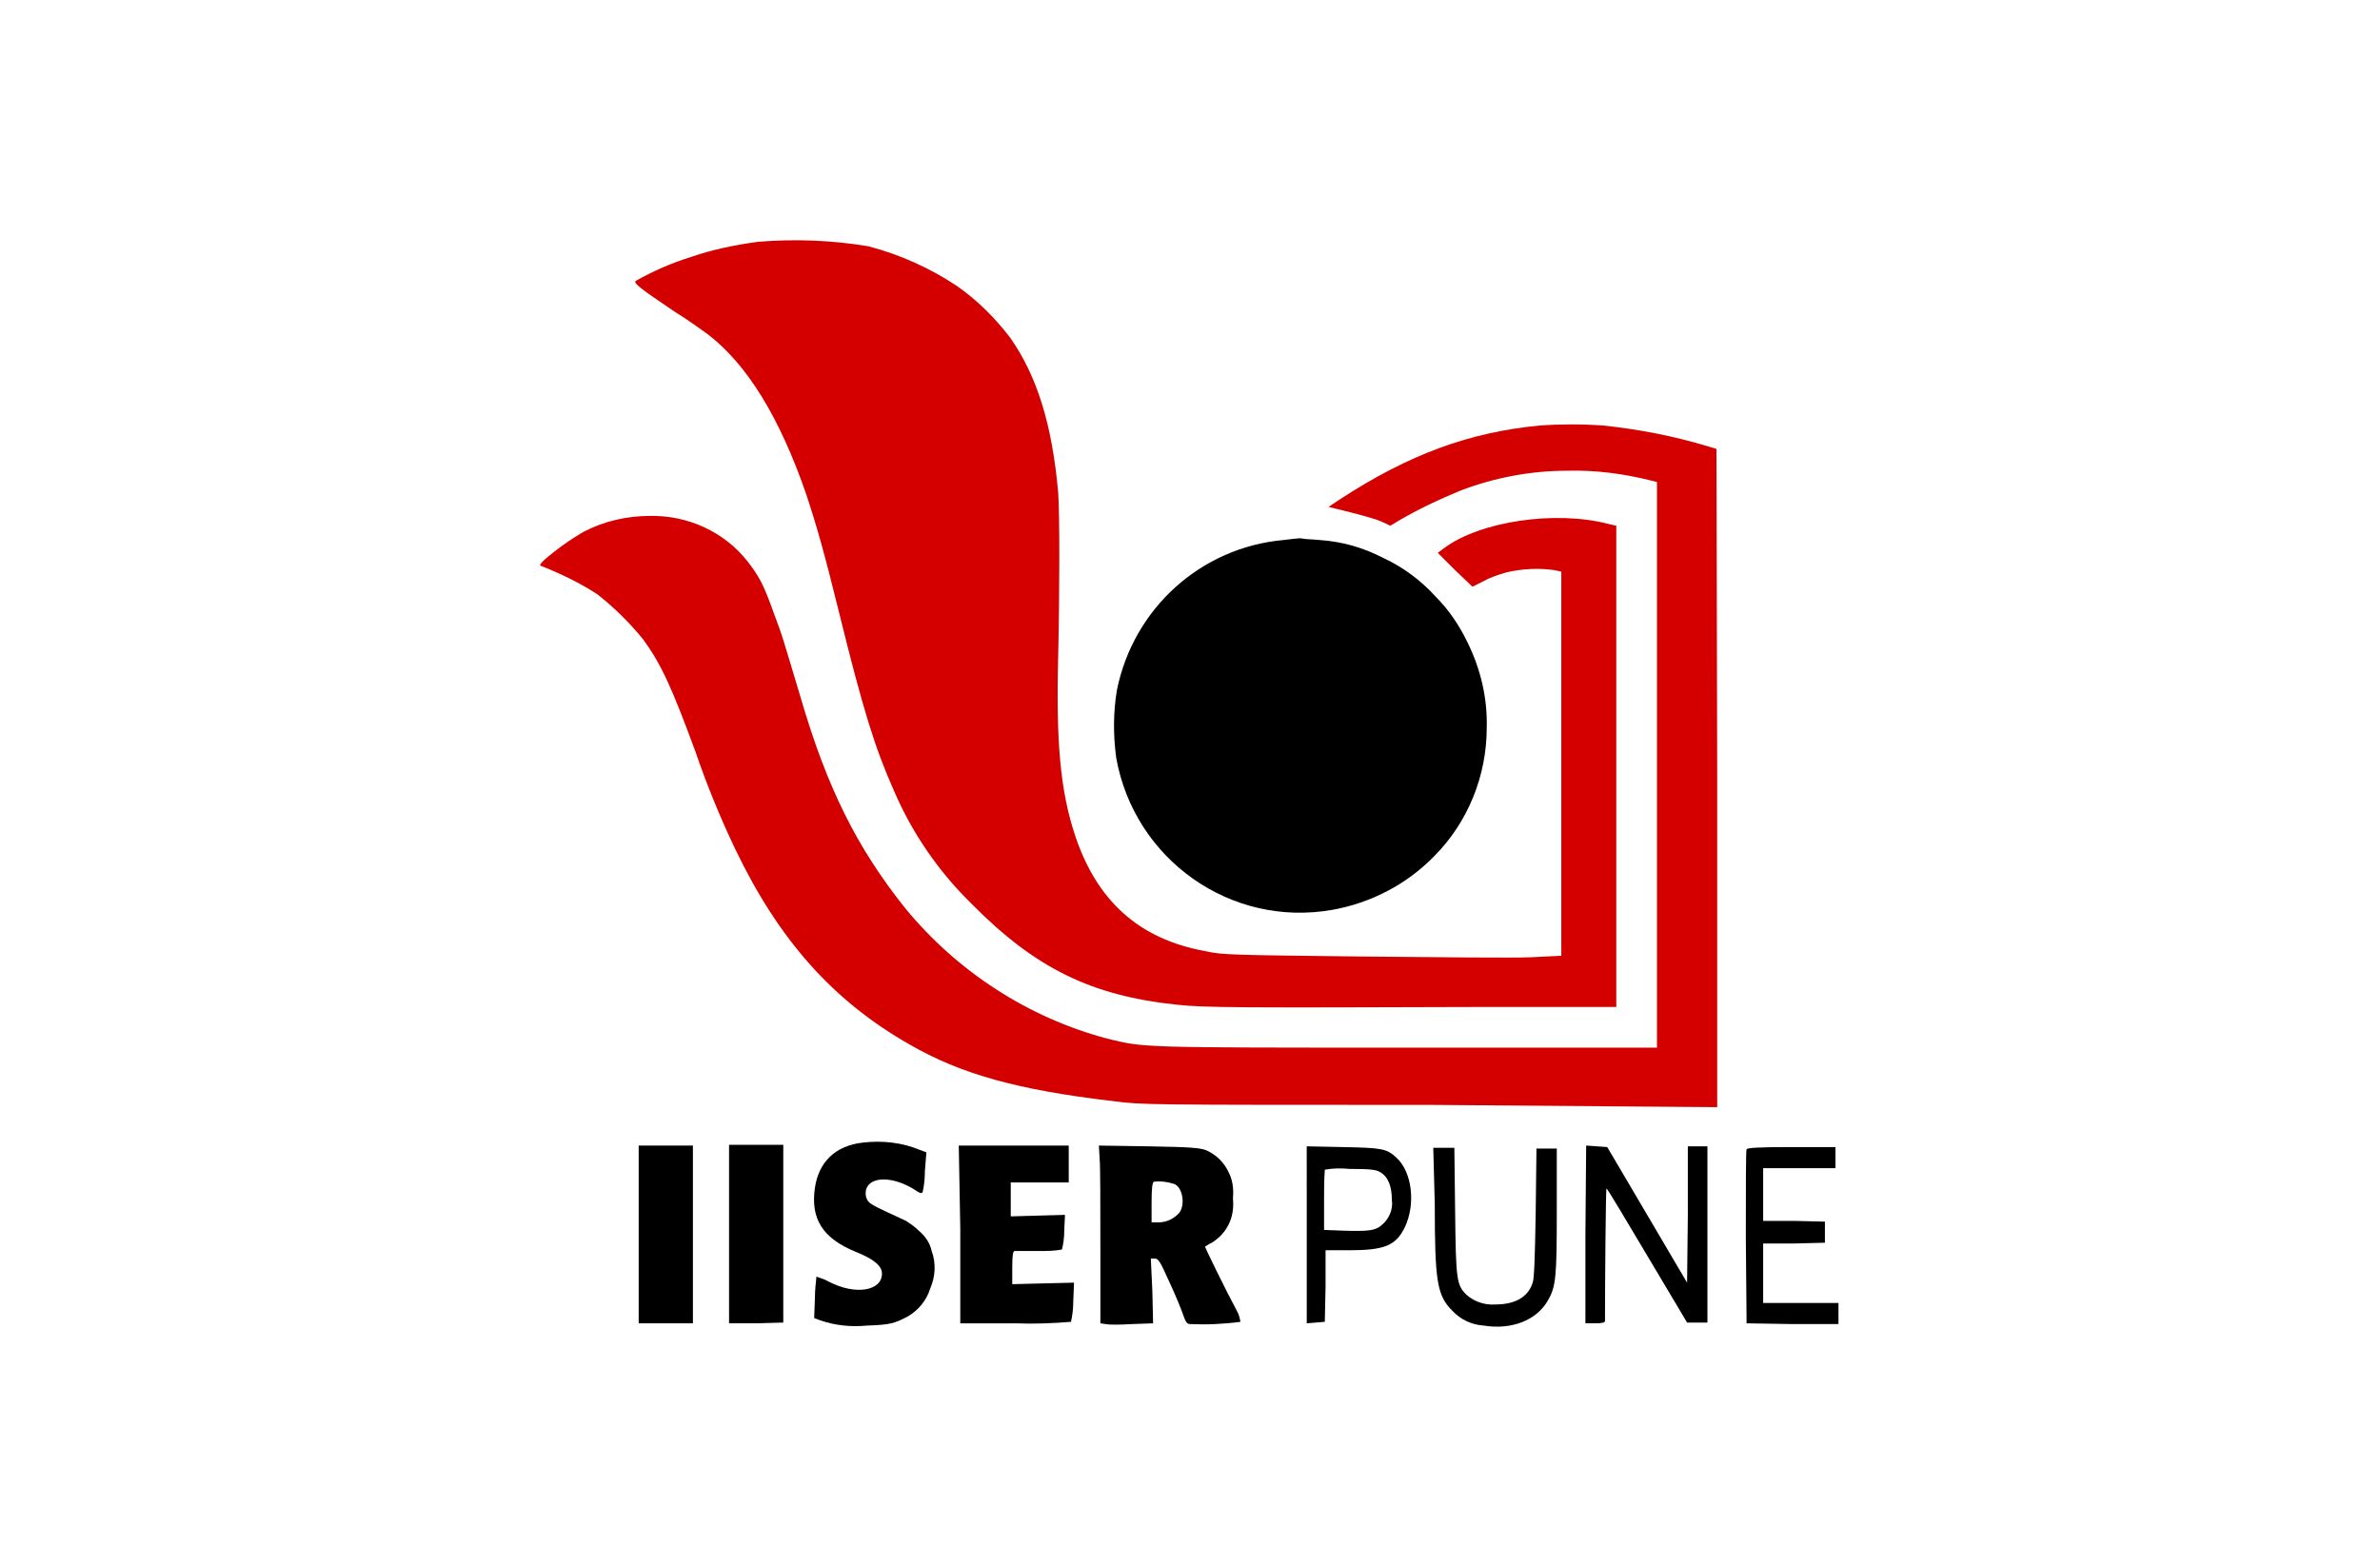<?xml version="1.0" encoding="utf-8"?>
<!-- Generator: Adobe Illustrator 25.0.1, SVG Export Plug-In . SVG Version: 6.00 Build 0)  -->
<svg version="1.0" id="Layer_1" xmlns="http://www.w3.org/2000/svg" xmlns:xlink="http://www.w3.org/1999/xlink" x="0px" y="0px"
	 viewBox="0 0 316 208" style="enable-background:new 0 0 316 208;" xml:space="preserve">
<style type="text/css">
	.st0{fill:#D40000;}
	.st1{fill:none;}
</style>
<g id="g36">
	<path id="path12" class="st0" d="M100.7,32.1c-3,0.4-6,1-8.9,2c-2.6,0.8-5.1,1.9-7.4,3.2c-0.3,0.3,0.6,1,5.2,4.1
		c1.8,1.1,3.7,2.5,4.4,3c5.2,4,9.5,11,13,21.1c1.4,4.2,2.4,7.7,4.4,15.8c3.2,13,4.8,18.1,7.3,23.7c2.4,5.6,5.9,10.7,10.3,15
		c8.4,8.5,15.8,12.2,27.3,13.4c3.5,0.4,8.8,0.4,39.4,0.3h18.9V69.8l-0.9-0.2c-7.1-1.9-17.2-0.4-22,3.2l-0.8,0.6l2.3,2.3l2.3,2.2
		l1.6-0.8c0.9-0.5,1.9-0.8,2.9-1.1c2.1-0.5,4.3-0.6,6.4-0.3l0.9,0.2v51l-4.1,0.2c-2.2,0.1-12.3,0-22.4-0.1
		c-17-0.2-18.5-0.2-20.7-0.7c-8.9-1.6-14.5-6.7-17.4-15.5c-1.9-5.8-2.5-12.2-2.2-23.7c0.2-8.6,0.2-19,0-21.7
		c-0.8-9-2.8-15.5-6.4-20.6c-2-2.6-4.3-4.9-7-6.8c-3.6-2.4-7.6-4.2-11.8-5.3C110.5,31.9,105.6,31.7,100.7,32.1z"/>
	<path id="path14" class="st0" d="M204.4,56.5c-9.3,0.9-17.3,3.8-26.5,9.8l-1.5,1l2.8,0.7c1.6,0.4,3.4,0.9,4.1,1.2l1.3,0.6l1-0.6
		c2.7-1.6,5.5-2.9,8.4-4.1c4.5-1.7,9.3-2.6,14.1-2.6c3.8-0.1,7.5,0.4,11.1,1.3l0.8,0.2v75.1h-33c-36.1,0-35,0-40-1.2
		c-10.5-2.8-19.9-8.9-26.8-17.3c-6.4-8-10.4-16-13.9-28c-2.2-7.3-2.4-8.2-3.6-11.3c-1.3-3.7-2-4.9-3.4-6.7c-3.1-4-8-6.2-13-6.1
		c-3.1,0-6.1,0.7-8.8,2.1c-1.9,1.1-3.7,2.4-5.3,3.8c-0.6,0.6-0.6,0.7-0.2,0.8c2.5,1,5,2.2,7.3,3.7c2.3,1.8,4.3,3.8,6.1,6
		c2.4,3.3,3.8,6.4,6.9,14.8c1.5,4.4,3.3,8.8,5.3,13c5.8,12.1,13,20.2,23.2,26c6.8,3.9,14.2,6,27,7.5c3.9,0.5,4.1,0.5,42.1,0.5
		L228,147v-43.7l-0.1-43.7l-1-0.3c-4.6-1.4-9.3-2.3-14-2.8C210.1,56.3,207.2,56.3,204.4,56.5z"/>
	<path id="path16" d="M170.4,71.7c-11,1-19.9,9.1-22.1,19.9c-0.5,3-0.5,6-0.1,9c2.4,13.5,15.2,22.6,28.7,20.2
		c5.1-0.9,9.9-3.4,13.5-7.1c4.5-4.5,7-10.7,7-17.1c0.1-3.9-0.8-7.7-2.5-11.2c-1.1-2.3-2.5-4.4-4.3-6.2c-1.9-2.1-4.3-3.9-6.9-5.1
		c-2.7-1.4-5.5-2.2-8.5-2.4c-0.9-0.1-2-0.1-2.3-0.2S171.4,71.6,170.4,71.7z"/>
	<path id="path18" d="M114.6,151.7c-3.7,0.4-5.9,2.6-6.4,6c-0.6,4.1,1,6.7,5.4,8.5c2.5,1,3.5,1.9,3.5,2.9c0,2.3-3.5,2.9-7,1.1
		c-0.5-0.3-1.1-0.5-1.7-0.7c-0.1,0.9-0.2,1.9-0.2,2.8l-0.1,2.7l0.8,0.3c2,0.7,4.1,0.9,6.2,0.7c3.1-0.1,3.7-0.3,5.4-1.2
		c1.4-0.8,2.5-2.1,3-3.7c0.7-1.6,0.8-3.4,0.2-5c-0.2-1-0.8-1.9-1.6-2.6c-0.6-0.6-1.2-1-1.8-1.4l-2.8-1.3c-1.7-0.8-2.2-1.1-2.4-1.6
		c-0.2-0.4-0.2-0.8-0.1-1.3c0.6-1.8,3.7-1.7,6.5,0.1c0.6,0.4,0.8,0.5,1,0.3c0.2-0.9,0.3-1.8,0.3-2.8l0.2-2.5l-0.8-0.3
		C119.8,151.7,117.2,151.4,114.6,151.7z"/>
	<path id="path20" d="M84.8,163.9v11.8H92v-11.8v-11.8h-7.2L84.8,163.9z"/>
	<path id="path22" d="M96.8,163.9v11.8h3.6l3.6-0.1v-11.8v-11.8h-7.2L96.8,163.9z"/>
	<path id="path24" d="M127.5,163.2c0,6.1,0,11.4,0,11.8v0.7h7.3c2.5,0.1,5,0,7.4-0.2c0.2-0.9,0.3-1.8,0.3-2.7l0.1-2.5l-4.1,0.1
		l-4.1,0.1v-2.2c0-1.6,0.1-2.2,0.3-2.2h3.2c1,0,2.1,0,3.1-0.2c0.2-0.8,0.3-1.6,0.3-2.4l0.1-2.2l-3.6,0.1l-3.6,0.1V157h7.7v-4.9
		h-14.6L127.5,163.2z"/>
	<path id="path26" d="M146,153.8c0.1,0.9,0.1,6.2,0.1,11.8v10.1l0.7,0.1c0.4,0.1,1.9,0.1,3.5,0l2.8-0.1l-0.1-4.3l-0.2-4.3h0.5
		c0.5,0,0.7,0.3,2,3.2c0.8,1.7,1.6,3.7,1.8,4.3c0.3,0.9,0.5,1.2,0.9,1.2c2.2,0.1,4.5,0,6.7-0.3c-0.1-0.5-0.2-1-0.5-1.5
		c-1.3-2.4-4.3-8.5-4.2-8.5c0.1,0,0.4-0.3,0.9-0.5c1.1-0.7,1.9-1.6,2.4-2.8c0.4-1,0.5-2,0.4-3.1c0.1-1.1,0-2.3-0.5-3.3
		c-0.6-1.4-1.7-2.5-3.1-3.1c-0.9-0.3-1.9-0.4-7.6-0.5l-6.6-0.1L146,153.8z M155.9,157.2c1.1,0.4,1.5,2.7,0.7,3.8
		c-0.7,0.8-1.7,1.3-2.8,1.3h-0.9v-2.6c0-1.9,0.1-2.7,0.3-2.8C154.1,156.8,155,156.9,155.9,157.2L155.9,157.2z"/>
	<path id="path28" d="M173.5,164v11.7l1.2-0.1l1.2-0.1l0.1-4.7v-4.8h3.1c4.7,0,6.2-0.6,7.4-3c1.5-3.1,1-7.4-1.1-9.3
		c-1.3-1.2-1.9-1.3-7.1-1.4l-4.8-0.1L173.5,164z M183.2,155.6c1.1,0.6,1.6,1.9,1.6,3.7c0.2,1.3-0.4,2.6-1.4,3.4
		c-0.8,0.7-1.8,0.8-5,0.7l-2.6-0.1v-3.9c0-1.4,0-2.7,0.1-4.1c1.1-0.2,2.2-0.2,3.3-0.1C181.9,155.2,182.7,155.3,183.2,155.6
		L183.2,155.6z"/>
	<path id="path30" d="M190.5,159.9c0,10.2,0.3,12.1,2.3,14.1c1.1,1.2,2.6,1.9,4.2,2c3.7,0.6,7-0.7,8.5-3.3c1.1-1.9,1.2-3.1,1.2-12
		v-8.2H204l-0.1,8.5c-0.1,6-0.2,8.8-0.4,9.3c-0.6,1.9-2.3,2.9-5,2.9c-1.4,0.1-2.8-0.4-3.8-1.3c-1.3-1.3-1.4-1.9-1.5-11.2l-0.1-8.3
		h-2.8L190.5,159.9z"/>
	<path id="path32" d="M210.5,164v11.7h1.3c0.9,0,1.3-0.1,1.3-0.3c0-5.1,0.1-17.6,0.2-17.6s2.5,4,5.4,8.9l5.3,8.9h2.7v-23.4h-2.6v9.1
		l-0.1,9l-5.3-9l-5.3-9l-1.4-0.1l-1.4-0.1L210.5,164z"/>
	<path id="path34" d="M231.9,152.6c-0.1,0.1-0.1,5.4-0.1,11.7l0.1,11.4l6.1,0.1h6.1V173h-10v-7.9h4.1l4.1-0.1v-2.8l-4.1-0.1h-4.1v-7
		h9.6v-2.8h-5.9C233.4,152.3,232,152.4,231.9,152.6z"/>
</g>
<rect x="58" y="4" class="st1" width="200" height="200"/>
</svg>
